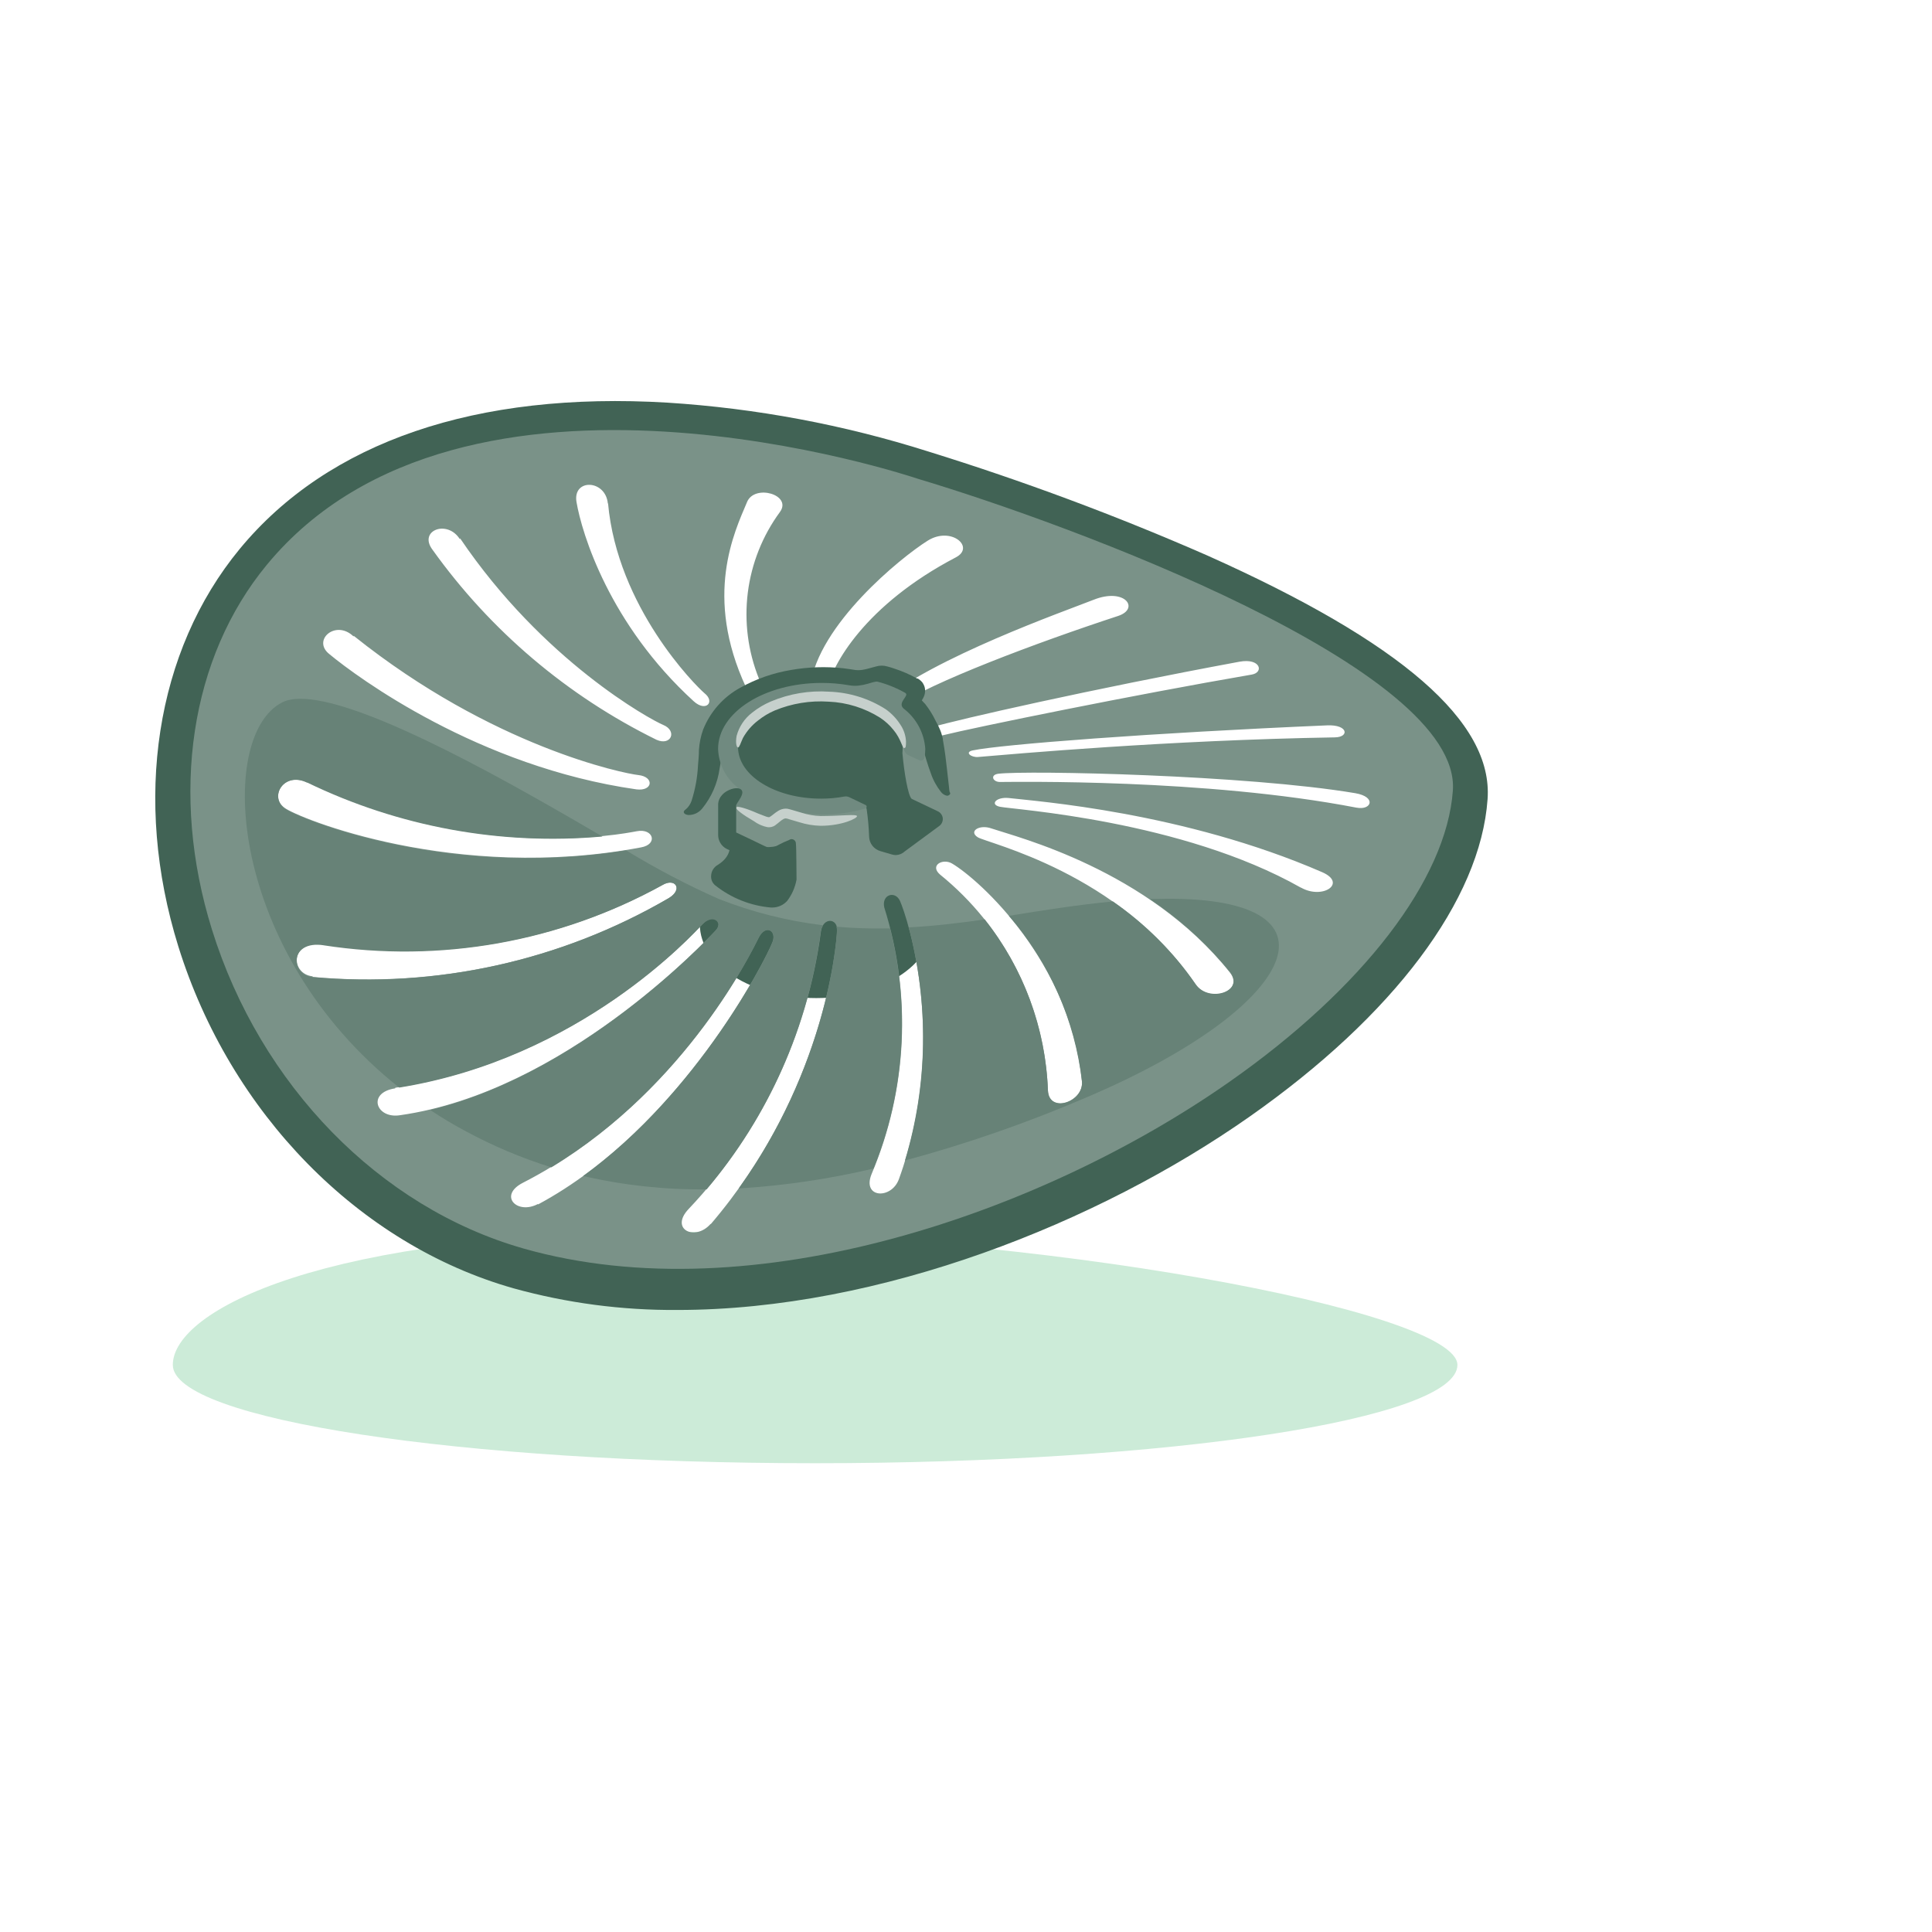 <svg width="56px" height="56px" viewBox="0 0 56 56" fill="none" xmlns="http://www.w3.org/2000/svg">
<path d="M42.244 39.563C42.244 41.136 33.909 42.412 23.626 42.412C13.343 42.412 5.009 41.141 5.009 39.563C5.009 37.985 9.374 35.704 19.655 35.704C29.935 35.704 42.244 37.99 42.244 39.563Z" fill="#CCEBD8"/>
<path d="M23.66 28.93C25.523 28.93 27.034 27.974 27.034 26.795C27.034 25.616 25.523 24.661 23.66 24.661C21.796 24.661 20.285 25.616 20.285 26.795C20.285 27.974 21.796 28.93 23.66 28.93Z" fill="#416355"/>
<path d="M19.637 37.97C18.032 37.982 16.433 37.771 14.886 37.343C10.398 36.072 6.673 32.261 5.169 27.433C3.845 23.174 4.511 18.867 6.948 15.912C9.516 12.8 13.808 11.339 19.35 11.671C21.92 11.835 24.46 12.311 26.914 13.089C29.659 13.941 32.354 14.945 34.987 16.098C40.62 18.616 43.283 20.925 43.118 23.167C42.912 26.086 40.394 29.44 36.212 32.372C31.849 35.434 25.529 37.97 19.637 37.97ZM17.797 12.896C14.24 12.896 10.386 13.735 7.928 16.708C5.763 19.332 5.184 23.197 6.381 27.042C7.761 31.478 11.153 34.954 15.234 36.118C21.822 37.998 30.157 35.066 35.49 31.328C39.301 28.658 41.682 25.573 41.858 23.075C42.068 20.084 32.573 16.105 26.538 14.301H26.513C23.691 13.412 20.755 12.939 17.797 12.896V12.896Z" fill="#416355"/>
<path d="M26.718 13.516C26.718 13.516 13.391 8.912 7.438 16.138C2.183 22.506 6.394 34.095 15.061 36.565C26.048 39.698 41.995 30.101 42.503 22.956C42.825 18.326 26.718 13.516 26.718 13.516ZM38.691 21.373C33.836 21.454 29.386 21.855 28.347 21.942C28.146 21.957 27.951 21.802 28.195 21.751C29.01 21.579 33.368 21.243 38.468 21.025C39.08 20.999 39.116 21.368 38.691 21.373ZM32.408 17.854C30.083 18.616 26.957 19.787 25.954 20.491C25.7 20.677 25.191 20.603 25.476 20.374C27.084 19.045 30.837 17.724 31.701 17.384C32.608 17.023 33.048 17.643 32.408 17.854ZM23.486 19.886C23.718 18.108 26.104 16.164 26.891 15.671C27.57 15.246 28.276 15.859 27.704 16.156C25.067 17.536 24.109 19.287 23.982 19.968C23.98 20.003 23.971 20.038 23.955 20.069C23.939 20.101 23.916 20.128 23.889 20.151C23.862 20.173 23.83 20.19 23.796 20.199C23.762 20.209 23.726 20.211 23.691 20.206C23.656 20.201 23.623 20.188 23.593 20.169C23.563 20.15 23.537 20.125 23.517 20.096C23.498 20.067 23.484 20.034 23.478 19.999C23.472 19.964 23.473 19.928 23.481 19.894L23.486 19.886ZM21.654 14.55C21.875 14.022 22.968 14.342 22.607 14.84C22.103 15.526 21.783 16.33 21.676 17.175C21.57 18.02 21.68 18.878 21.997 19.668C22.193 20.143 21.743 20.176 21.624 19.922C20.392 17.274 21.288 15.419 21.649 14.563L21.654 14.55ZM17.624 14.586C17.896 17.602 20.153 19.866 20.419 20.092C20.74 20.346 20.46 20.649 20.107 20.326C17.663 18.095 16.865 15.465 16.71 14.55C16.595 13.864 17.556 13.895 17.619 14.599L17.624 14.586ZM13.335 15.602C15.742 19.16 18.849 20.857 19.223 21.012C19.637 21.182 19.456 21.629 19.032 21.444C16.445 20.173 14.214 18.28 12.537 15.935C12.116 15.376 12.967 15.048 13.33 15.63L13.335 15.602ZM10.253 18.43C14.273 21.647 18.077 22.42 18.501 22.465C18.969 22.514 18.93 22.941 18.445 22.88C13.871 22.227 10.355 19.63 9.552 18.964C9.031 18.56 9.73 17.945 10.248 18.448L10.253 18.43ZM8.909 22.669C13.757 25.001 18.016 24.178 18.455 24.094C18.938 24 19.083 24.473 18.58 24.562C13.198 25.578 8.622 23.705 8.246 23.413C7.799 23.088 8.228 22.361 8.904 22.686L8.909 22.669ZM9.064 28.299C8.414 28.236 8.388 27.227 9.392 27.382C12.76 27.905 16.207 27.299 19.195 25.657C19.571 25.428 19.812 25.779 19.38 26.035C16.26 27.85 12.653 28.647 9.059 28.317L9.064 28.299ZM11.458 31.529C16.794 30.716 20.069 27.09 20.374 26.775C20.679 26.46 20.984 26.714 20.75 26.963C20.407 27.329 16.318 31.651 11.602 32.324C10.901 32.441 10.629 31.671 11.453 31.547L11.458 31.529ZM15.597 34.896C14.989 35.223 14.433 34.654 15.157 34.283C19.688 31.961 21.804 27.55 21.995 27.169C22.185 26.788 22.518 26.96 22.396 27.293C22.226 27.761 19.754 32.68 15.592 34.913L15.597 34.896ZM20.602 35.47C20.153 35.993 19.395 35.633 19.965 35.038C22.058 32.828 23.399 30.013 23.796 26.996C23.852 26.587 24.274 26.607 24.264 26.958C24.244 27.443 23.878 31.651 20.597 35.488L20.602 35.47ZM26.055 34.179C25.837 34.776 24.975 34.73 25.265 34.027C26.3 31.577 26.43 28.839 25.631 26.302C25.547 25.926 25.948 25.809 26.086 26.112C26.309 26.62 27.498 30.205 26.055 34.179ZM27.034 21.073C27.742 20.862 31.592 19.983 35.927 19.18C36.539 19.068 36.641 19.492 36.282 19.553C32.878 20.138 28.273 21.078 27.308 21.317C26.84 21.424 26.759 21.144 27.034 21.06V21.073ZM30.375 31.615C30.332 30.408 30.031 29.224 29.491 28.143C28.952 27.062 28.186 26.109 27.247 25.349C26.939 25.082 27.328 24.872 27.595 25.029C28.401 25.507 31.023 27.88 31.361 31.348C31.419 31.943 30.408 32.294 30.375 31.615ZM34.656 28.536C32.448 25.286 28.622 24.445 28.342 24.269C28.063 24.094 28.393 23.886 28.744 24.015C29.493 24.269 33.254 25.199 35.64 28.177C36.102 28.741 35.035 29.097 34.656 28.536ZM37.705 25.728C34.247 23.771 29.366 23.464 28.985 23.385C28.683 23.322 28.871 23.093 29.239 23.131C30.042 23.225 34.306 23.535 38.325 25.281C39.055 25.601 38.338 26.084 37.711 25.728H37.705ZM39.322 23.411C34.938 22.564 29.394 22.666 28.982 22.666C28.777 22.666 28.688 22.46 28.939 22.427C29.78 22.326 36.133 22.46 39.283 22.991C39.906 23.098 39.753 23.492 39.327 23.411H39.322Z" fill="#7A9288"/>
<path d="M21.411 34.448C22.727 34.367 24.035 34.174 25.319 33.871C26.219 31.662 26.387 29.221 25.796 26.909C25.278 26.922 24.76 26.906 24.244 26.861C24.255 26.898 24.26 26.937 24.259 26.975C24.246 27.402 23.939 30.927 21.411 34.448Z" fill="#678277"/>
<path d="M11.572 31.524C16.827 30.675 20.059 27.105 20.361 26.793C20.664 26.48 20.971 26.732 20.737 26.98C20.415 27.323 16.802 31.143 12.469 32.174C12.789 32.385 13.122 32.588 13.486 32.782C14.281 33.213 15.117 33.566 15.981 33.836C19.942 31.437 21.81 27.542 21.99 27.186C22.193 26.782 22.514 26.978 22.392 27.311C22.244 27.712 20.267 31.651 16.903 34.087C18.077 34.358 19.279 34.488 20.483 34.474C22.276 32.355 23.423 29.765 23.787 27.014C23.795 26.944 23.82 26.878 23.86 26.82C22.824 26.695 21.808 26.439 20.837 26.058C19.911 25.647 19.013 25.176 18.148 24.648C12.952 25.502 8.602 23.71 8.239 23.426C7.796 23.083 8.239 22.356 8.902 22.681C11.56 23.969 14.518 24.51 17.46 24.247C16.951 23.947 16.418 23.639 15.887 23.337C12.764 21.558 9.28 19.812 8.185 20.356C6.249 21.332 6.62 27.603 11.572 31.524ZM9.379 27.4C12.754 27.921 16.206 27.308 19.195 25.657C19.571 25.428 19.812 25.779 19.381 26.035C16.261 27.852 12.652 28.651 9.057 28.322C8.409 28.253 8.383 27.245 9.387 27.4H9.379Z" fill="#678277"/>
<path d="M31.463 31.821C37.703 29.173 39.223 25.906 33.521 26.056H33.325C34.201 26.639 34.984 27.351 35.648 28.167C36.102 28.734 35.035 29.082 34.657 28.528C34.009 27.59 33.196 26.777 32.258 26.129C31.242 26.226 30.246 26.383 29.244 26.546C30.416 27.895 31.153 29.566 31.361 31.341C31.419 31.935 30.408 32.286 30.375 31.608C30.306 29.802 29.664 28.066 28.543 26.65C27.819 26.754 27.087 26.841 26.34 26.881C26.93 29.1 26.892 31.439 26.231 33.638C28.015 33.156 29.764 32.549 31.463 31.821Z" fill="#678277"/>
<path d="M19.642 37.538C18.058 37.55 16.481 37.341 14.954 36.918C10.548 35.663 6.892 31.925 5.411 27.166C4.112 22.991 4.76 18.781 7.146 15.884C9.659 12.835 13.877 11.402 19.343 11.735C21.894 11.898 24.416 12.375 26.851 13.155C29.582 13.998 32.264 14.993 34.883 16.138C40.331 18.573 43.014 20.867 42.871 22.958C42.671 25.802 40.193 29.087 36.072 31.974C31.74 35.02 25.476 37.538 19.642 37.538ZM15.163 36.186C21.835 38.087 30.251 35.132 35.635 31.358C39.507 28.645 41.929 25.489 42.112 22.915C42.366 19.378 31.008 15.193 26.612 13.88C26.467 13.831 13.45 9.446 7.735 16.37C5.515 19.06 4.92 23.012 6.142 26.94C7.547 31.455 11.006 35 15.165 36.186H15.163Z" fill="#416355"/>
<path d="M27.326 23.71C27.32 23.669 27.305 23.63 27.28 23.596C27.256 23.563 27.224 23.535 27.186 23.517L26.424 23.154C26.322 23.067 26.206 22.392 26.157 21.828C26.157 21.769 26.307 20.417 25.308 20.077C24.62 19.838 22.404 19.459 21.302 20.798C21.114 21.022 21.01 21.304 21.008 21.595C21.006 21.887 21.105 22.17 21.289 22.397C21.838 23.159 23.161 23.703 24.549 23.207L25.026 23.322C25.05 23.335 25.07 23.354 25.087 23.375C25.103 23.397 25.114 23.422 25.12 23.449C25.159 23.716 25.183 23.986 25.192 24.257C25.196 24.35 25.229 24.439 25.286 24.513C25.344 24.587 25.422 24.641 25.512 24.668L25.85 24.767C25.887 24.778 25.925 24.784 25.964 24.785C26.058 24.783 26.149 24.747 26.218 24.683L27.235 23.934C27.267 23.907 27.293 23.873 27.309 23.834C27.325 23.795 27.331 23.752 27.326 23.71Z" fill="#416355"/>
<path d="M21.019 21.363C21.17 20.991 21.448 20.686 21.802 20.499C22.186 20.289 22.602 20.146 23.034 20.077C23.472 19.998 23.919 19.983 24.361 20.031L24.523 20.054L24.714 20.084C24.867 20.099 25.023 20.091 25.174 20.059C25.311 20.034 25.451 19.985 25.532 19.965L25.682 20.011C25.873 20.073 26.057 20.153 26.233 20.25H26.251L26.36 20.054C26.368 20.041 26.378 20.029 26.391 20.021V20.021C26.383 20.024 26.374 20.024 26.365 20.021C26.346 20.018 26.328 20.014 26.309 20.008C26.244 19.981 26.18 19.948 26.119 19.912L26.058 20.006C26.03 20.052 26.006 20.1 25.987 20.151C25.949 20.248 25.942 20.354 25.966 20.455C25.997 20.553 26.053 20.641 26.129 20.709L26.19 20.768L26.221 20.801L26.271 20.854C26.374 20.972 26.467 21.098 26.548 21.23C26.587 21.294 26.625 21.36 26.658 21.424C26.691 21.487 26.678 21.464 26.691 21.497L26.724 21.599C26.81 21.891 26.891 22.176 26.978 22.407C27.044 22.604 27.144 22.789 27.273 22.953C27.316 23.011 27.379 23.051 27.45 23.065C27.469 23.065 27.488 23.06 27.504 23.05C27.52 23.04 27.533 23.026 27.542 23.009C27.542 22.986 27.542 22.979 27.524 22.951C27.516 22.91 27.511 22.87 27.509 22.829C27.491 22.676 27.471 22.496 27.448 22.29C27.425 22.084 27.392 21.782 27.331 21.449C27.331 21.406 27.316 21.363 27.303 21.314C27.29 21.26 27.272 21.208 27.25 21.157C27.214 21.07 27.172 20.985 27.125 20.903C27.041 20.727 26.938 20.56 26.818 20.407L26.749 20.334L26.719 20.3L26.747 20.255L26.769 20.212C26.78 20.191 26.788 20.17 26.795 20.148C26.805 20.118 26.811 20.086 26.813 20.054C26.817 20.006 26.813 19.958 26.8 19.912C26.784 19.86 26.759 19.812 26.726 19.769C26.702 19.742 26.674 19.717 26.645 19.696L26.604 19.668H26.584C26.372 19.55 26.149 19.453 25.918 19.378C25.855 19.355 25.801 19.34 25.728 19.32C25.616 19.285 25.496 19.285 25.385 19.32C25.235 19.358 25.148 19.388 25.052 19.406C24.968 19.425 24.883 19.43 24.798 19.421L24.635 19.396L24.444 19.37C23.936 19.315 23.423 19.332 22.92 19.421C22.409 19.507 21.917 19.678 21.464 19.93C20.97 20.197 20.586 20.63 20.379 21.152C20.312 21.341 20.272 21.538 20.259 21.739C20.259 21.889 20.244 22.038 20.232 22.181C20.216 22.532 20.152 22.88 20.044 23.215C20.016 23.294 19.972 23.366 19.914 23.426C19.868 23.469 19.823 23.494 19.82 23.532C19.817 23.571 19.855 23.614 19.962 23.624C20.037 23.623 20.11 23.607 20.177 23.575C20.244 23.542 20.304 23.496 20.351 23.439C20.625 23.103 20.801 22.699 20.859 22.27C20.89 22.115 20.915 21.955 20.933 21.779C20.947 21.638 20.976 21.498 21.019 21.363V21.363Z" fill="#416355"/>
<path d="M24.625 23.111C24.579 23.087 24.526 23.079 24.475 23.088C24.252 23.129 24.026 23.15 23.799 23.149C22.47 23.149 21.393 22.483 21.393 21.66C21.393 20.837 22.47 20.173 23.799 20.173C25.128 20.173 26.205 20.839 26.205 21.66V21.683C26.203 21.726 26.214 21.769 26.237 21.806C26.26 21.843 26.293 21.873 26.332 21.891L26.648 22.036C26.662 22.043 26.677 22.046 26.693 22.046C26.709 22.046 26.725 22.042 26.739 22.035C26.753 22.028 26.766 22.018 26.776 22.005C26.785 21.992 26.792 21.978 26.795 21.962C26.811 21.878 26.82 21.793 26.82 21.708C26.805 21.48 26.741 21.257 26.633 21.056C26.524 20.854 26.375 20.678 26.193 20.539C25.992 20.359 26.381 20.163 26.236 20.082C25.985 19.94 25.717 19.831 25.438 19.759C25.321 19.729 24.996 19.934 24.612 19.863C24.35 19.817 24.084 19.794 23.817 19.795C22.158 19.795 20.814 20.651 20.814 21.708C20.822 21.923 20.876 22.134 20.973 22.326C21.07 22.518 21.207 22.687 21.375 22.821C21.522 22.953 21.121 23.235 21.306 23.329C21.583 23.482 21.87 23.615 22.165 23.728C22.262 23.756 22.534 23.474 22.826 23.505C23.154 23.561 23.485 23.596 23.817 23.611C24.247 23.614 24.675 23.554 25.087 23.433C25.097 23.429 25.105 23.422 25.111 23.413C25.117 23.404 25.12 23.393 25.12 23.383C25.12 23.372 25.117 23.361 25.111 23.352C25.105 23.343 25.097 23.336 25.087 23.332L24.625 23.111Z" fill="#708A80"/>
<path d="M25.672 20.557C25.182 20.244 24.617 20.069 24.035 20.049C23.459 20.01 22.881 20.107 22.348 20.331C22.152 20.414 21.968 20.523 21.802 20.656C21.582 20.824 21.424 21.06 21.352 21.327C21.312 21.54 21.352 21.667 21.393 21.665C21.434 21.662 21.462 21.548 21.535 21.39C21.645 21.192 21.795 21.019 21.975 20.882C22.122 20.765 22.284 20.667 22.458 20.593C22.951 20.389 23.485 20.302 24.018 20.338C24.549 20.36 25.065 20.522 25.514 20.806C25.658 20.902 25.787 21.019 25.895 21.154C26.119 21.421 26.15 21.683 26.206 21.683C26.261 21.683 26.259 21.617 26.261 21.49C26.252 21.318 26.197 21.152 26.101 21.009C25.989 20.832 25.843 20.678 25.672 20.557Z" fill="#C6D0CC"/>
<path d="M22.061 23.919C22.115 23.942 22.171 23.96 22.229 23.972C22.27 23.981 22.313 23.98 22.355 23.972C22.396 23.963 22.436 23.946 22.47 23.921C22.567 23.85 22.633 23.784 22.699 23.746C22.721 23.731 22.746 23.723 22.773 23.721C22.807 23.725 22.841 23.733 22.874 23.746L23.159 23.83C23.362 23.895 23.573 23.931 23.786 23.936C24.409 23.936 24.856 23.718 24.841 23.654C24.826 23.591 24.345 23.654 23.786 23.654C23.599 23.648 23.413 23.615 23.235 23.558L22.95 23.474L22.877 23.454C22.84 23.443 22.803 23.437 22.765 23.439C22.692 23.442 22.621 23.464 22.559 23.502C22.452 23.566 22.379 23.642 22.305 23.685H22.29H22.264C22.226 23.677 22.188 23.665 22.152 23.649L21.975 23.581C21.627 23.428 21.365 23.352 21.339 23.403C21.314 23.454 21.53 23.616 21.86 23.807C21.922 23.852 21.99 23.89 22.061 23.919V23.919Z" fill="#C6D0CC"/>
<path d="M22.323 24.551C22.291 24.555 22.26 24.555 22.229 24.551L22.186 24.534L22.099 24.493L21.761 24.33L21.339 24.13V23.814V23.352C21.339 23.352 21.339 23.352 21.339 23.339C21.339 23.327 21.36 23.296 21.372 23.273L21.426 23.189C21.497 23.078 21.54 22.981 21.505 22.915C21.469 22.849 21.357 22.823 21.202 22.872C21.158 22.886 21.115 22.905 21.075 22.928C21.02 22.958 20.97 22.997 20.928 23.045C20.863 23.114 20.823 23.204 20.816 23.299V23.398V23.835V24.208C20.817 24.27 20.83 24.33 20.855 24.386C20.88 24.442 20.916 24.492 20.961 24.534C21.006 24.576 21.06 24.608 21.118 24.63L21.207 24.671L21.548 24.833L21.886 24.996L21.972 25.037C22.015 25.057 22.059 25.074 22.104 25.087C22.194 25.112 22.288 25.122 22.381 25.115C22.53 25.106 22.672 25.049 22.785 24.953C22.859 24.889 22.918 24.809 22.958 24.719C23.019 24.587 23.032 24.478 22.978 24.424C22.925 24.371 22.816 24.381 22.683 24.445C22.575 24.511 22.45 24.548 22.323 24.551V24.551Z" fill="#416355"/>
<path d="M23.067 24.424C23.061 24.392 23.041 24.363 23.014 24.345C22.986 24.326 22.953 24.319 22.92 24.325C22.902 24.33 22.886 24.338 22.872 24.348V24.348C22.674 24.425 22.487 24.525 22.313 24.645C22.24 24.688 22.154 24.703 22.071 24.686L21.327 24.32C21.305 24.309 21.281 24.305 21.257 24.308C21.233 24.311 21.211 24.32 21.192 24.335C21.173 24.351 21.159 24.372 21.152 24.395C21.144 24.419 21.143 24.444 21.149 24.468C21.149 24.48 21.23 24.808 20.801 25.072C20.747 25.103 20.702 25.146 20.669 25.199C20.637 25.251 20.617 25.311 20.613 25.372C20.607 25.426 20.614 25.48 20.634 25.53C20.654 25.58 20.686 25.624 20.727 25.659C21.191 26.029 21.754 26.254 22.346 26.305H22.386C22.467 26.305 22.547 26.288 22.621 26.255C22.695 26.223 22.762 26.174 22.816 26.114C22.955 25.932 23.048 25.72 23.088 25.494C23.083 25.392 23.088 24.569 23.067 24.424Z" fill="#416355"/>
</svg>
